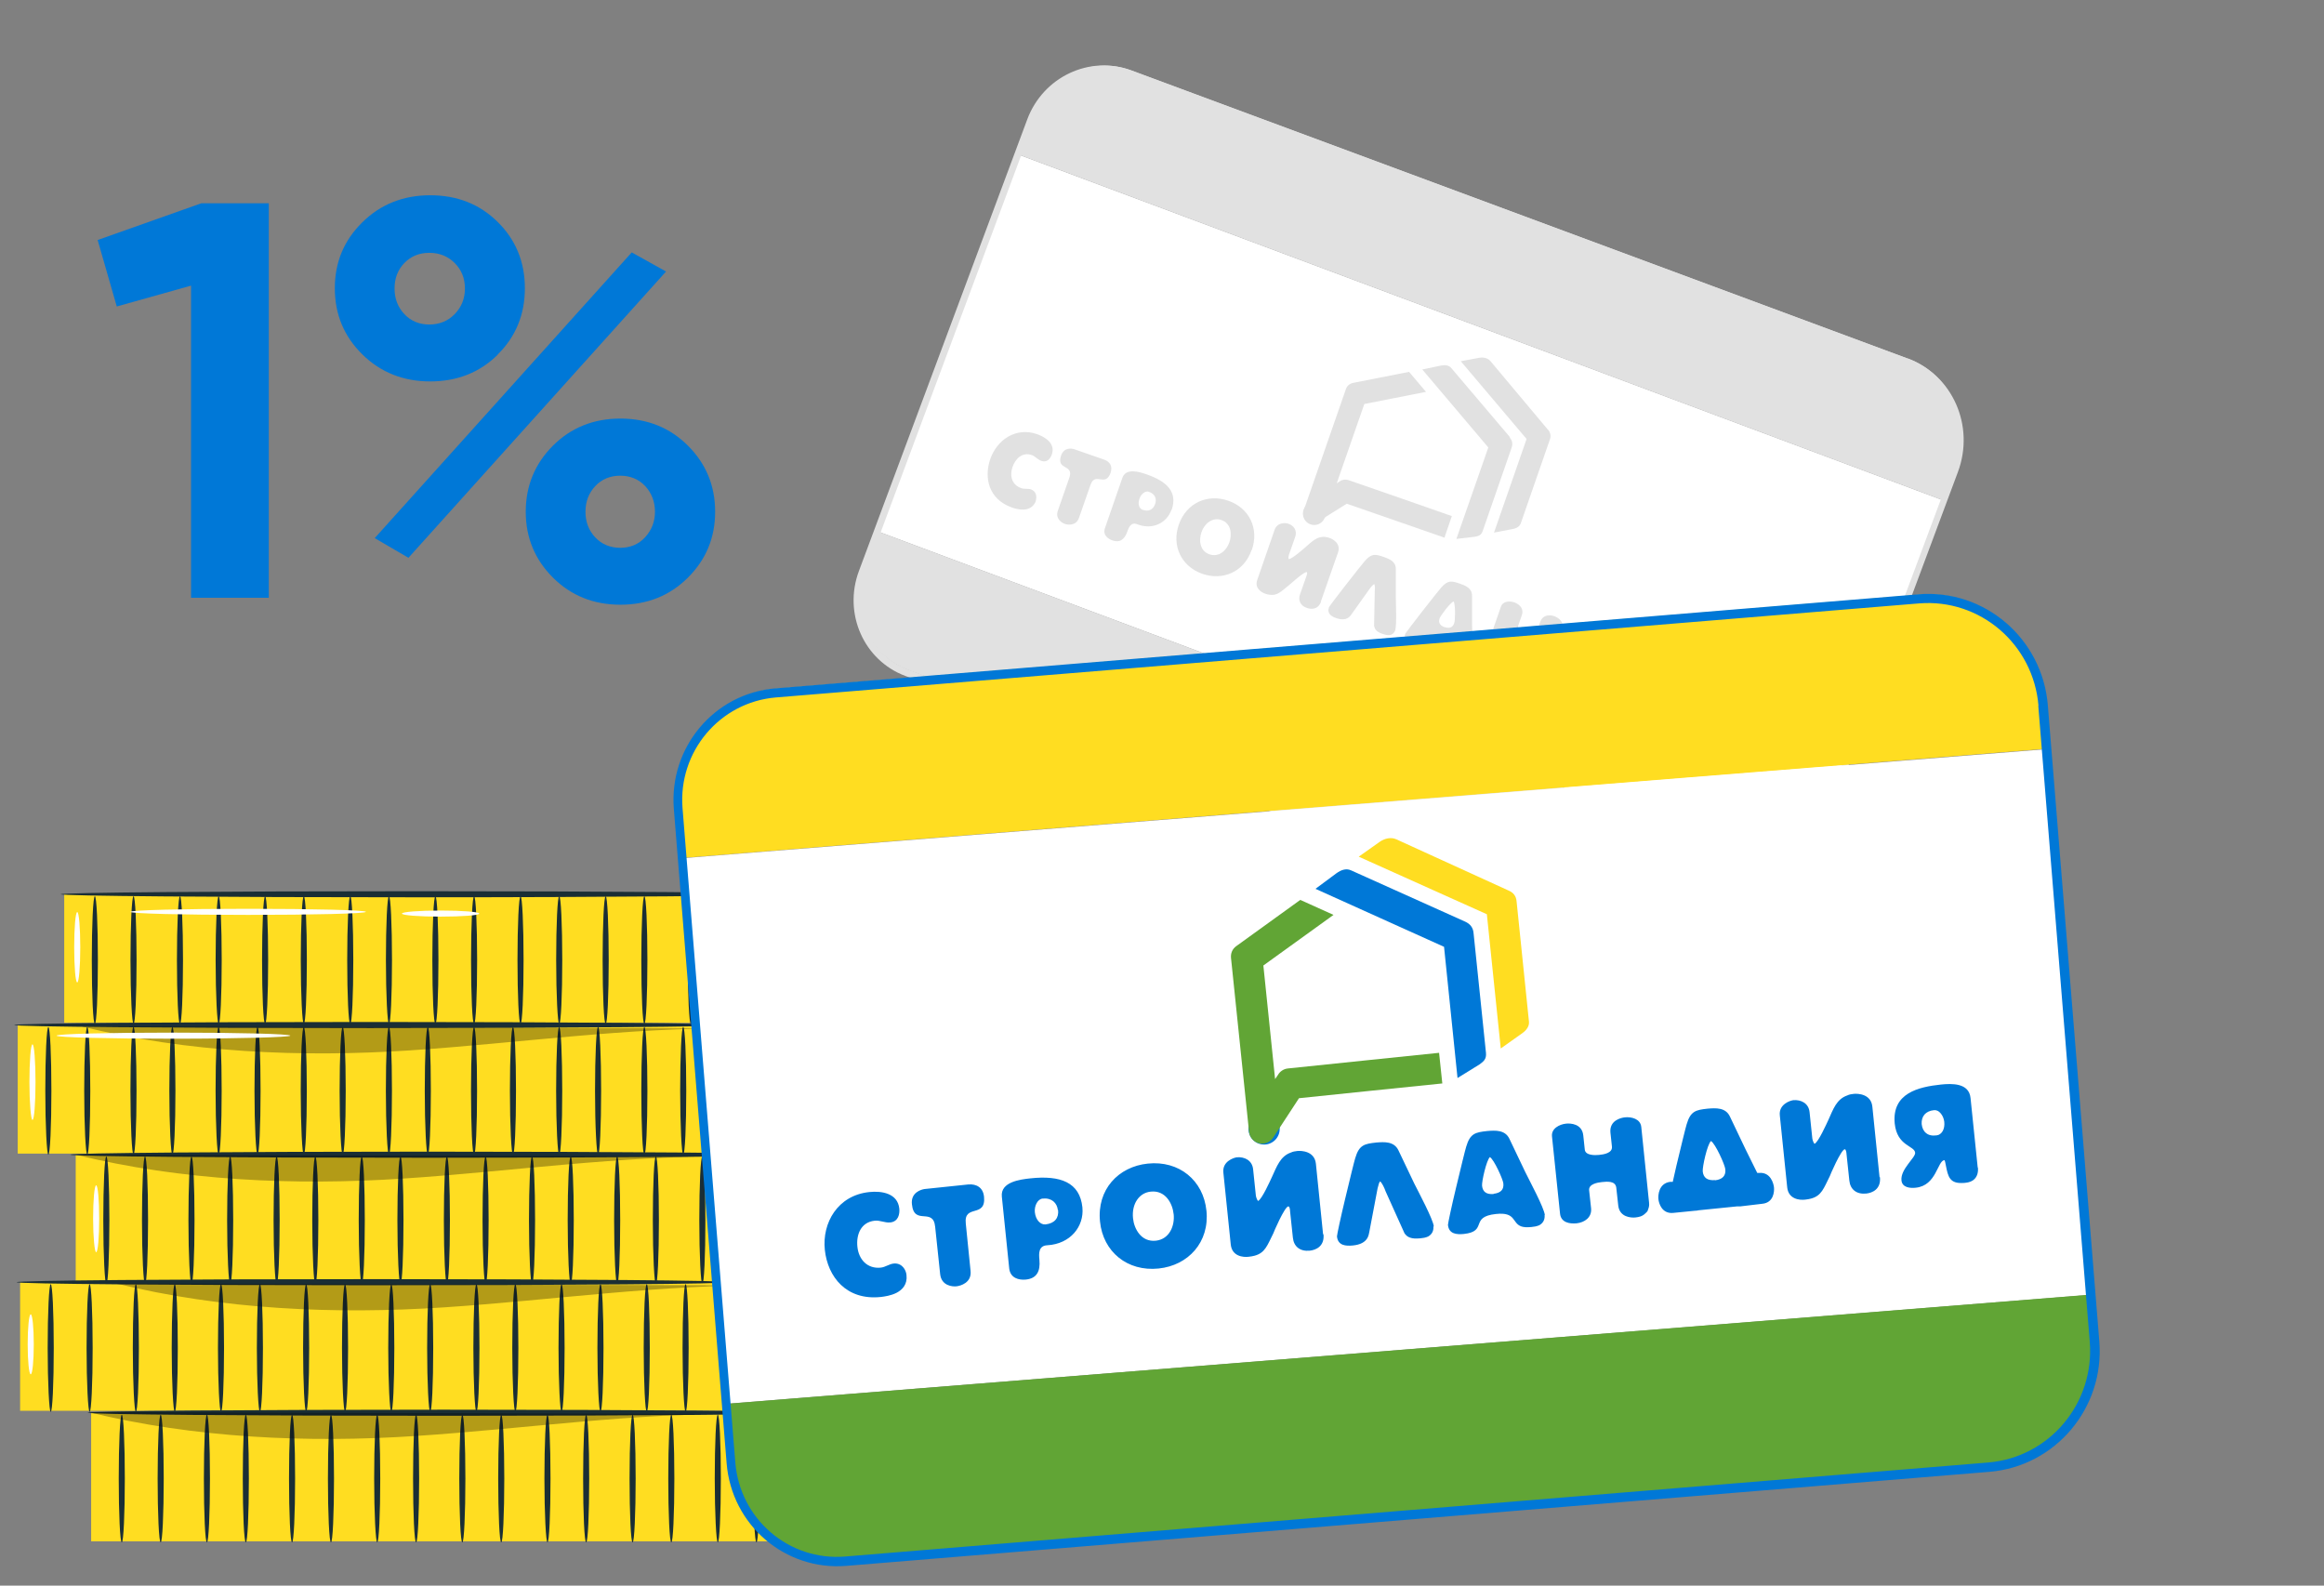 <svg width="107" height="73" viewBox="0 0 107 73" fill="none" xmlns="http://www.w3.org/2000/svg">
<rect x="0" y="0" width="107" height="73" fill="#808080" stroke="none"/>
<g clip-path="url(#clip0_3069_37188)">
<path d="M90.067 21.54C90.827 19.5 89.837 17.25 87.847 16.51L52.087 3.24C50.257 2.56 48.207 3.53 47.507 5.41L46.877 7.11L89.507 23.05L90.067 21.54Z" fill="#E1E1E1"/>
<path d="M46.877 7.117L40.395 24.454L83.022 40.392L89.505 23.055L46.877 7.117Z" fill="#E1E1E1"/>
<path d="M46.877 7.117L40.395 24.454L83.022 40.392L89.505 23.055L46.877 7.117Z" fill="white"/>
<path d="M83.036 40.4L40.406 24.46L39.756 26.21C39.056 28.09 39.976 30.16 41.806 30.84L77.556 44.11C79.546 44.85 81.766 43.79 82.526 41.75L83.036 40.39V40.4Z" fill="#E1E1E1"/>
<path fill-rule="evenodd" clip-rule="evenodd" d="M89.855 21.62C90.585 19.66 89.635 17.5 87.725 16.79L51.975 3.52C50.225 2.87 48.255 3.8 47.595 5.6L39.845 26.39C39.175 28.19 40.055 30.17 41.805 30.82L77.565 44.09C79.475 44.79 81.605 43.78 82.335 41.82L89.875 21.61L89.855 21.62ZM87.835 16.5C89.905 17.27 90.935 19.61 90.145 21.73L82.605 41.94C81.815 44.06 79.505 45.15 77.435 44.39L41.685 31.12C39.775 30.41 38.815 28.25 39.545 26.29L47.295 5.5C48.025 3.54 50.165 2.53 52.075 3.24L87.835 16.51V16.5Z" fill="#E1E1E1"/>
<path fill-rule="evenodd" clip-rule="evenodd" d="M60.705 23.14C60.955 23.23 61.085 23.51 60.995 23.76C60.905 24.02 60.635 24.15 60.385 24.06C60.135 23.97 60.005 23.7 60.095 23.44C60.185 23.18 60.455 23.05 60.705 23.14Z" fill="#E1E1E1"/>
<path d="M81.445 34.91C81.365 35.12 81.235 35.22 81.085 35.23C80.985 35.23 80.895 35.21 80.805 35.18C80.745 35.16 80.695 35.14 80.655 35.11C80.325 34.93 80.455 34.64 80.535 34.27C80.535 34.24 80.535 34.22 80.535 34.21C80.305 34.13 79.935 34.88 79.275 34.65C79.105 34.59 78.865 34.45 78.945 34.22C79.075 33.86 79.695 33.73 79.745 33.57C79.825 33.34 79.295 33.11 79.545 32.39C79.885 31.41 80.785 31.6 81.495 31.85C81.835 31.97 82.355 32.19 82.195 32.68L81.415 34.91H81.445ZM64.235 29.03C64.315 28.8 64.265 27.75 64.265 27.43C64.265 27.07 64.265 26.22 64.265 26.19C64.265 25.85 63.965 25.73 63.705 25.64C63.325 25.51 63.155 25.47 62.845 25.82C62.785 25.89 62.355 26.42 61.955 26.94C61.575 27.43 61.205 27.91 61.185 27.96C61.085 28.26 61.315 28.39 61.535 28.46C62.035 28.63 62.175 28.34 62.225 28.28L63.095 27.06C63.095 27.06 63.165 26.97 63.205 26.94C63.225 26.92 63.255 26.9 63.275 26.89C63.315 26.97 63.305 27.14 63.295 27.27L63.265 28.82C63.285 28.89 63.305 28.97 63.375 29.03C63.435 29.09 63.525 29.14 63.675 29.19C63.755 29.22 63.845 29.24 63.935 29.24C64.065 29.24 64.185 29.17 64.245 29L64.235 29.03ZM67.745 30.25C67.825 30.02 67.775 28.97 67.775 28.66C67.775 28.3 67.775 27.45 67.775 27.42C67.775 27.08 67.475 26.96 67.215 26.87C66.835 26.74 66.665 26.7 66.355 27.05C66.295 27.12 65.865 27.65 65.465 28.17C65.085 28.66 64.715 29.14 64.695 29.19C64.595 29.49 64.825 29.62 65.045 29.69C65.815 29.96 65.455 29.24 66.295 29.53C66.935 29.75 66.645 30.03 66.875 30.26C66.935 30.32 67.025 30.37 67.175 30.42C67.255 30.45 67.345 30.47 67.435 30.47C67.555 30.47 67.685 30.4 67.745 30.23V30.25ZM66.515 28.88C66.285 28.79 66.215 28.66 66.285 28.46C66.335 28.33 66.775 27.74 66.925 27.69C67.015 27.82 67.005 28.55 66.955 28.69C66.885 28.88 66.745 28.95 66.515 28.87V28.88ZM47.685 23.06C47.745 22.89 47.725 22.62 47.465 22.53C47.315 22.48 47.155 22.53 47.015 22.47C46.595 22.33 46.475 21.91 46.615 21.51C46.745 21.12 47.065 20.8 47.505 20.95C47.675 21.01 47.765 21.16 47.955 21.22C48.215 21.31 48.365 21.1 48.425 20.93C48.605 20.43 48.145 20.13 47.755 19.99C46.755 19.64 45.895 20.27 45.595 21.13C45.295 22 45.515 22.99 46.605 23.37C46.715 23.41 46.925 23.47 47.135 23.46C47.355 23.45 47.585 23.35 47.695 23.06H47.685ZM51.135 21.76C51.235 21.46 51.095 21.25 50.835 21.16L49.455 20.68C49.345 20.64 48.985 20.59 48.855 20.97C48.615 21.67 49.455 21.35 49.235 21.99L48.705 23.51C48.575 23.89 48.895 24.07 49.025 24.12C49.145 24.16 49.535 24.23 49.675 23.85L50.205 22.33C50.425 21.69 50.895 22.46 51.135 21.76ZM53.945 23.47C54.225 22.66 53.745 22.17 52.795 21.84C52.475 21.73 51.845 21.52 51.675 22L50.875 24.31C50.765 24.62 50.995 24.8 51.215 24.88C51.555 25 51.775 24.84 51.905 24.47C51.975 24.26 52.085 24.03 52.345 24.13C53.065 24.42 53.725 24.07 53.935 23.47H53.945ZM53.185 23.2C53.095 23.46 52.895 23.57 52.605 23.47C52.445 23.41 52.375 23.2 52.465 22.95C52.535 22.74 52.745 22.58 52.895 22.64C53.185 22.74 53.265 22.97 53.185 23.2ZM57.635 25.32C57.975 24.35 57.535 23.39 56.545 23.05C55.615 22.73 54.635 23.13 54.275 24.15C53.935 25.12 54.385 26.08 55.365 26.42C56.295 26.74 57.275 26.34 57.625 25.32H57.635ZM56.605 24.96C56.475 25.34 56.125 25.67 55.685 25.52C55.225 25.36 55.195 24.85 55.315 24.51C55.475 24.05 55.865 23.81 56.235 23.94C56.695 24.1 56.725 24.61 56.605 24.96ZM60.815 27.69L61.605 25.43C61.745 25.02 61.365 24.82 61.225 24.77C61.145 24.74 61.085 24.73 61.015 24.72C60.635 24.68 60.395 24.94 60.085 25.21C59.975 25.3 59.485 25.74 59.335 25.74C59.305 25.69 59.335 25.56 59.355 25.51L59.635 24.71C59.735 24.41 59.555 24.19 59.315 24.11C59.205 24.07 58.815 24.03 58.685 24.39L57.885 26.7C57.755 27.08 58.075 27.27 58.245 27.33C58.315 27.36 58.385 27.37 58.445 27.38C58.795 27.44 58.975 27.24 59.325 26.96C59.335 26.96 60.045 26.3 60.165 26.34C60.205 26.36 60.165 26.48 60.155 26.51L59.855 27.36C59.755 27.64 59.875 27.89 60.175 27.99C60.375 28.06 60.695 28.07 60.825 27.69H60.815ZM71.075 31.34L71.925 28.9C72.015 28.64 71.775 28.45 71.565 28.37C71.435 28.32 71.045 28.25 70.915 28.63L70.755 29.08C70.685 29.29 70.395 29.2 70.255 29.15C70.125 29.1 69.835 28.98 69.905 28.79L70.065 28.33C70.195 27.95 69.855 27.78 69.715 27.73C69.505 27.66 69.195 27.67 69.105 27.93L68.245 30.4C68.145 30.68 68.375 30.85 68.595 30.93C68.845 31.02 69.145 30.97 69.245 30.68L69.445 30.1C69.515 29.9 69.815 29.98 69.945 30.03C70.105 30.08 70.375 30.18 70.295 30.4L70.095 30.97C69.965 31.35 70.305 31.53 70.445 31.58C70.555 31.62 70.665 31.65 70.825 31.59C70.845 31.59 70.855 31.58 70.875 31.57C70.895 31.57 70.905 31.55 70.925 31.54C70.935 31.53 70.955 31.51 70.975 31.49C71.015 31.44 71.055 31.38 71.065 31.34H71.075ZM78.375 33.8L79.165 31.54C79.305 31.13 78.925 30.93 78.785 30.88C78.705 30.85 78.645 30.84 78.575 30.83C78.195 30.79 77.955 31.05 77.645 31.32C77.535 31.41 77.045 31.85 76.895 31.85C76.865 31.8 76.895 31.67 76.915 31.62L77.195 30.82C77.295 30.52 77.115 30.3 76.875 30.22C76.765 30.18 76.375 30.14 76.245 30.5L75.445 32.81C75.315 33.19 75.635 33.38 75.805 33.44C75.875 33.47 75.945 33.48 76.005 33.49C76.355 33.55 76.535 33.35 76.885 33.07C76.895 33.07 77.605 32.41 77.725 32.45C77.765 32.47 77.725 32.59 77.715 32.62L77.415 33.47C77.315 33.75 77.435 34 77.735 34.1C77.935 34.17 78.255 34.18 78.385 33.8H78.375ZM74.755 31.96C74.755 31.61 74.735 31.24 74.735 31.07C74.735 30.71 74.735 29.86 74.735 29.83C74.735 29.49 74.435 29.37 74.175 29.28C73.795 29.15 73.625 29.11 73.315 29.46C73.255 29.53 72.825 30.06 72.425 30.58C72.305 30.73 72.185 30.89 72.075 31.02L71.995 30.99C71.625 30.86 71.445 31.22 71.395 31.35C71.345 31.48 71.285 31.85 71.645 31.98L72.335 32.22C72.335 32.22 72.405 32.24 72.445 32.26L73.665 32.69C73.705 32.7 73.735 32.72 73.765 32.73L74.455 32.96C74.815 33.09 74.995 32.76 75.045 32.62C75.085 32.5 75.165 32.1 74.795 31.97L74.725 31.95L74.755 31.96ZM73.385 31.57C73.135 31.48 73.065 31.33 73.135 31.12C73.185 30.98 73.665 30.36 73.825 30.3C73.915 30.44 73.905 31.22 73.855 31.37C73.785 31.58 73.635 31.65 73.385 31.56V31.57ZM80.625 32.52C80.525 32.57 80.445 32.66 80.405 32.78C80.365 32.91 80.365 33.03 80.405 33.12C80.455 33.21 80.545 33.29 80.685 33.34C80.765 33.37 80.855 33.34 80.925 33.29C80.995 33.24 81.065 33.15 81.105 33.03C81.145 32.93 81.145 32.81 81.115 32.72C81.085 32.63 81.035 32.56 80.965 32.53C80.825 32.48 80.715 32.49 80.615 32.53L80.625 32.52Z" fill="#E1E1E1"/>
<path fill-rule="evenodd" clip-rule="evenodd" d="M60.685 23.14C60.956 23.23 61.096 23.54 61.005 23.81C60.906 24.09 60.615 24.24 60.336 24.14C60.066 24.05 59.925 23.74 60.016 23.47C60.115 23.19 60.416 23.04 60.685 23.14Z" fill="#E1E1E1"/>
<path d="M71.266 19.78L68.626 16.63C68.506 16.48 68.296 16.44 68.116 16.47L67.256 16.63L70.286 20.21L68.786 24.52L69.666 24.35C69.726 24.34 69.946 24.29 70.016 24.1L71.356 20.24C71.426 20.05 71.376 19.9 71.266 19.77V19.78Z" fill="#E1E1E1"/>
<path d="M66.525 24.76L64.255 23.97L62.005 23.19L60.665 24.03C60.455 24.16 60.185 24.1 60.065 23.88C59.995 23.76 59.985 23.62 60.025 23.5C60.655 21.69 61.335 19.73 61.965 17.92C62.015 17.77 62.125 17.67 62.285 17.63L64.875 17.12L65.655 18.04L62.815 18.6C62.355 19.93 62.005 20.92 61.545 22.25L61.685 22.16C61.795 22.08 61.945 22.06 62.075 22.1L64.585 22.97L66.845 23.76L66.505 24.75L66.525 24.76Z" fill="#E1E1E1"/>
<path d="M69.524 20.13L66.824 16.95C66.704 16.8 66.524 16.8 66.344 16.83L65.484 17.01L68.524 20.6L67.054 24.81L67.914 24.71C68.064 24.68 68.194 24.65 68.264 24.45L69.594 20.62C69.664 20.43 69.624 20.27 69.504 20.14L69.524 20.13Z" fill="#E1E1E1"/>
<path d="M35.577 41.17H2.957V47.09H35.577V41.17Z" fill="#FFDD21"/>
<path d="M6.148 47.14C6.078 47.14 6.008 45.82 6.008 44.2C6.008 42.58 6.068 41.26 6.148 41.26C6.228 41.26 6.288 42.58 6.288 44.2C6.288 45.82 6.228 47.14 6.148 47.14Z" fill="#1A2E35"/>
<path d="M4.367 47.14C4.287 47.14 4.227 45.82 4.227 44.2C4.227 42.58 4.287 41.26 4.367 41.26C4.447 41.26 4.507 42.58 4.507 44.2C4.507 45.82 4.447 47.14 4.367 47.14Z" fill="#1A2E35"/>
<path d="M10.068 47.14C9.998 47.14 9.928 45.82 9.928 44.2C9.928 42.58 9.988 41.26 10.068 41.26C10.148 41.26 10.208 42.58 10.208 44.2C10.208 45.82 10.148 47.14 10.068 47.14Z" fill="#1A2E35"/>
<path d="M8.286 47.14C8.206 47.14 8.146 45.82 8.146 44.2C8.146 42.58 8.206 41.26 8.286 41.26C8.366 41.26 8.426 42.58 8.426 44.2C8.426 45.82 8.366 47.14 8.286 47.14Z" fill="#1A2E35"/>
<path d="M13.988 47.14C13.918 47.14 13.848 45.82 13.848 44.2C13.848 42.58 13.908 41.26 13.988 41.26C14.068 41.26 14.128 42.58 14.128 44.2C14.128 45.82 14.068 47.14 13.988 47.14Z" fill="#1A2E35"/>
<path d="M12.206 47.14C12.126 47.14 12.066 45.82 12.066 44.2C12.066 42.58 12.126 41.26 12.206 41.26C12.286 41.26 12.346 42.58 12.346 44.2C12.346 45.82 12.286 47.14 12.206 47.14Z" fill="#1A2E35"/>
<path d="M17.908 47.14C17.838 47.14 17.768 45.82 17.768 44.2C17.768 42.58 17.828 41.26 17.908 41.26C17.988 41.26 18.048 42.58 18.048 44.2C18.048 45.82 17.988 47.14 17.908 47.14Z" fill="#1A2E35"/>
<path d="M16.126 47.14C16.046 47.14 15.986 45.82 15.986 44.2C15.986 42.58 16.046 41.26 16.126 41.26C16.206 41.26 16.266 42.58 16.266 44.2C16.266 45.82 16.206 47.14 16.126 47.14Z" fill="#1A2E35"/>
<path d="M21.828 47.14C21.747 47.14 21.688 45.82 21.688 44.2C21.688 42.58 21.747 41.26 21.828 41.26C21.907 41.26 21.968 42.58 21.968 44.2C21.968 45.82 21.907 47.14 21.828 47.14Z" fill="#1A2E35"/>
<path d="M20.046 47.14C19.966 47.14 19.906 45.82 19.906 44.2C19.906 42.58 19.966 41.26 20.046 41.26C20.126 41.26 20.186 42.58 20.186 44.2C20.186 45.82 20.126 47.14 20.046 47.14Z" fill="#1A2E35"/>
<path d="M25.747 47.14C25.677 47.14 25.607 45.82 25.607 44.2C25.607 42.58 25.667 41.26 25.747 41.26C25.827 41.26 25.887 42.58 25.887 44.2C25.887 45.82 25.827 47.14 25.747 47.14Z" fill="#1A2E35"/>
<path d="M23.966 47.14C23.886 47.14 23.826 45.82 23.826 44.2C23.826 42.58 23.886 41.26 23.966 41.26C24.046 41.26 24.106 42.58 24.106 44.2C24.106 45.82 24.046 47.14 23.966 47.14Z" fill="#1A2E35"/>
<path d="M29.667 47.14C29.587 47.14 29.527 45.82 29.527 44.2C29.527 42.58 29.587 41.26 29.667 41.26C29.747 41.26 29.807 42.58 29.807 44.2C29.807 45.82 29.747 47.14 29.667 47.14Z" fill="#1A2E35"/>
<path d="M27.886 47.14C27.806 47.14 27.746 45.82 27.746 44.2C27.746 42.58 27.806 41.26 27.886 41.26C27.966 41.26 28.026 42.58 28.026 44.2C28.026 45.82 27.966 47.14 27.886 47.14Z" fill="#1A2E35"/>
<path d="M33.587 47.14C33.507 47.14 33.447 45.82 33.447 44.2C33.447 42.58 33.507 41.26 33.587 41.26C33.667 41.26 33.727 42.58 33.727 44.2C33.727 45.82 33.667 47.14 33.587 47.14Z" fill="#1A2E35"/>
<path d="M31.808 47.14C31.728 47.14 31.668 45.82 31.668 44.2C31.668 42.58 31.728 41.26 31.808 41.26C31.888 41.26 31.948 42.58 31.948 44.2C31.948 45.82 31.888 47.14 31.808 47.14Z" fill="#1A2E35"/>
<path d="M35.577 41.17C35.577 41.24 28.237 41.31 19.187 41.31C10.137 41.31 2.797 41.25 2.797 41.17C2.797 41.09 10.137 41.03 19.187 41.03C28.237 41.03 35.577 41.09 35.577 41.17Z" fill="#1A2E35"/>
<path d="M33.436 47.19H0.816V53.11H33.436V47.19Z" fill="#FFDD21"/>
<path d="M4.017 53.16C3.947 53.16 3.877 51.84 3.877 50.22C3.877 48.6 3.937 47.28 4.017 47.28C4.097 47.28 4.157 48.6 4.157 50.22C4.157 51.84 4.097 53.16 4.017 53.16Z" fill="#1A2E35"/>
<path d="M2.226 53.16C2.156 53.16 2.086 51.84 2.086 50.22C2.086 48.6 2.146 47.28 2.226 47.28C2.306 47.28 2.366 48.6 2.366 50.22C2.366 51.84 2.306 53.16 2.226 53.16Z" fill="#1A2E35"/>
<path d="M7.937 53.16C7.867 53.16 7.797 51.84 7.797 50.22C7.797 48.6 7.857 47.28 7.937 47.28C8.017 47.28 8.077 48.6 8.077 50.22C8.077 51.84 8.017 53.16 7.937 53.16Z" fill="#1A2E35"/>
<path d="M6.146 53.16C6.076 53.16 6.006 51.84 6.006 50.22C6.006 48.6 6.066 47.28 6.146 47.28C6.226 47.28 6.286 48.6 6.286 50.22C6.286 51.84 6.226 53.16 6.146 53.16Z" fill="#1A2E35"/>
<path d="M11.857 53.16C11.787 53.16 11.717 51.84 11.717 50.22C11.717 48.6 11.777 47.28 11.857 47.28C11.937 47.28 11.997 48.6 11.997 50.22C11.997 51.84 11.937 53.16 11.857 53.16Z" fill="#1A2E35"/>
<path d="M10.066 53.16C9.996 53.16 9.926 51.84 9.926 50.22C9.926 48.6 9.986 47.28 10.066 47.28C10.146 47.28 10.206 48.6 10.206 50.22C10.206 51.84 10.146 53.16 10.066 53.16Z" fill="#1A2E35"/>
<path d="M15.777 53.16C15.707 53.16 15.637 51.84 15.637 50.22C15.637 48.6 15.697 47.28 15.777 47.28C15.857 47.28 15.917 48.6 15.917 50.22C15.917 51.84 15.857 53.16 15.777 53.16Z" fill="#1A2E35"/>
<path d="M13.986 53.16C13.916 53.16 13.846 51.84 13.846 50.22C13.846 48.6 13.906 47.28 13.986 47.28C14.066 47.28 14.126 48.6 14.126 50.22C14.126 51.84 14.066 53.16 13.986 53.16Z" fill="#1A2E35"/>
<path d="M19.697 53.16C19.627 53.16 19.557 51.84 19.557 50.22C19.557 48.6 19.617 47.28 19.697 47.28C19.777 47.28 19.837 48.6 19.837 50.22C19.837 51.84 19.777 53.16 19.697 53.16Z" fill="#1A2E35"/>
<path d="M17.906 53.16C17.836 53.16 17.766 51.84 17.766 50.22C17.766 48.6 17.826 47.28 17.906 47.28C17.986 47.28 18.046 48.6 18.046 50.22C18.046 51.84 17.986 53.16 17.906 53.16Z" fill="#1A2E35"/>
<path d="M23.617 53.16C23.547 53.16 23.477 51.84 23.477 50.22C23.477 48.6 23.537 47.28 23.617 47.28C23.697 47.28 23.757 48.6 23.757 50.22C23.757 51.84 23.697 53.16 23.617 53.16Z" fill="#1A2E35"/>
<path d="M21.826 53.16C21.745 53.16 21.686 51.84 21.686 50.22C21.686 48.6 21.745 47.28 21.826 47.28C21.905 47.28 21.965 48.6 21.965 50.22C21.965 51.84 21.905 53.16 21.826 53.16Z" fill="#1A2E35"/>
<path d="M27.537 53.16C27.466 53.16 27.396 51.84 27.396 50.22C27.396 48.6 27.456 47.28 27.537 47.28C27.616 47.28 27.677 48.6 27.677 50.22C27.677 51.84 27.616 53.16 27.537 53.16Z" fill="#1A2E35"/>
<path d="M25.745 53.16C25.675 53.16 25.605 51.84 25.605 50.22C25.605 48.6 25.666 47.28 25.745 47.28C25.826 47.28 25.886 48.6 25.886 50.22C25.886 51.84 25.826 53.16 25.745 53.16Z" fill="#1A2E35"/>
<path d="M31.456 53.16C31.386 53.16 31.316 51.84 31.316 50.22C31.316 48.6 31.376 47.28 31.456 47.28C31.536 47.28 31.596 48.6 31.596 50.22C31.596 51.84 31.536 53.16 31.456 53.16Z" fill="#1A2E35"/>
<path d="M29.667 53.16C29.587 53.16 29.527 51.84 29.527 50.22C29.527 48.6 29.587 47.28 29.667 47.28C29.747 47.28 29.807 48.6 29.807 50.22C29.807 51.84 29.747 53.16 29.667 53.16Z" fill="#1A2E35"/>
<path d="M33.436 47.19C33.436 47.27 26.096 47.33 17.046 47.33C7.996 47.33 0.656 47.27 0.656 47.19C0.656 47.11 7.996 47.05 17.046 47.05C26.096 47.05 33.436 47.11 33.436 47.19Z" fill="#1A2E35"/>
<path d="M36.106 53.16H3.486V59.08H36.106V53.16Z" fill="#FFDD21"/>
<path d="M6.677 59.12C6.607 59.12 6.537 57.8 6.537 56.18C6.537 54.56 6.597 53.24 6.677 53.24C6.757 53.24 6.817 54.56 6.817 56.18C6.817 57.8 6.757 59.12 6.677 59.12Z" fill="#1A2E35"/>
<path d="M4.896 59.12C4.826 59.12 4.756 57.8 4.756 56.18C4.756 54.56 4.816 53.24 4.896 53.24C4.976 53.24 5.036 54.56 5.036 56.18C5.036 57.8 4.976 59.12 4.896 59.12Z" fill="#1A2E35"/>
<path d="M10.597 59.12C10.527 59.12 10.457 57.8 10.457 56.18C10.457 54.56 10.517 53.24 10.597 53.24C10.677 53.24 10.737 54.56 10.737 56.18C10.737 57.8 10.677 59.12 10.597 59.12Z" fill="#1A2E35"/>
<path d="M8.816 59.12C8.746 59.12 8.676 57.8 8.676 56.18C8.676 54.56 8.736 53.24 8.816 53.24C8.896 53.24 8.956 54.56 8.956 56.18C8.956 57.8 8.896 59.12 8.816 59.12Z" fill="#1A2E35"/>
<path d="M14.517 59.12C14.447 59.12 14.377 57.8 14.377 56.18C14.377 54.56 14.437 53.24 14.517 53.24C14.597 53.24 14.657 54.56 14.657 56.18C14.657 57.8 14.597 59.12 14.517 59.12Z" fill="#1A2E35"/>
<path d="M12.736 59.12C12.666 59.12 12.596 57.8 12.596 56.18C12.596 54.56 12.656 53.24 12.736 53.24C12.816 53.24 12.876 54.56 12.876 56.18C12.876 57.8 12.816 59.12 12.736 59.12Z" fill="#1A2E35"/>
<path d="M18.437 59.12C18.367 59.12 18.297 57.8 18.297 56.18C18.297 54.56 18.357 53.24 18.437 53.24C18.517 53.24 18.577 54.56 18.577 56.18C18.577 57.8 18.517 59.12 18.437 59.12Z" fill="#1A2E35"/>
<path d="M16.656 59.12C16.586 59.12 16.516 57.8 16.516 56.18C16.516 54.56 16.576 53.24 16.656 53.24C16.736 53.24 16.796 54.56 16.796 56.18C16.796 57.8 16.736 59.12 16.656 59.12Z" fill="#1A2E35"/>
<path d="M22.357 59.12C22.287 59.12 22.217 57.8 22.217 56.18C22.217 54.56 22.277 53.24 22.357 53.24C22.437 53.24 22.497 54.56 22.497 56.18C22.497 57.8 22.437 59.12 22.357 59.12Z" fill="#1A2E35"/>
<path d="M20.576 59.12C20.506 59.12 20.436 57.8 20.436 56.18C20.436 54.56 20.495 53.24 20.576 53.24C20.655 53.24 20.715 54.56 20.715 56.18C20.715 57.8 20.655 59.12 20.576 59.12Z" fill="#1A2E35"/>
<path d="M26.277 59.12C26.207 59.12 26.137 57.8 26.137 56.18C26.137 54.56 26.197 53.24 26.277 53.24C26.357 53.24 26.417 54.56 26.417 56.18C26.417 57.8 26.357 59.12 26.277 59.12Z" fill="#1A2E35"/>
<path d="M24.495 59.12C24.425 59.12 24.355 57.8 24.355 56.18C24.355 54.56 24.416 53.24 24.495 53.24C24.576 53.24 24.636 54.56 24.636 56.18C24.636 57.8 24.576 59.12 24.495 59.12Z" fill="#1A2E35"/>
<path d="M30.197 59.12C30.127 59.12 30.057 57.8 30.057 56.18C30.057 54.56 30.117 53.24 30.197 53.24C30.277 53.24 30.337 54.56 30.337 56.18C30.337 57.8 30.277 59.12 30.197 59.12Z" fill="#1A2E35"/>
<path d="M28.415 59.12C28.345 59.12 28.275 57.8 28.275 56.18C28.275 54.56 28.335 53.24 28.415 53.24C28.495 53.24 28.555 54.56 28.555 56.18C28.555 57.8 28.495 59.12 28.415 59.12Z" fill="#1A2E35"/>
<path d="M34.117 59.12C34.047 59.12 33.977 57.8 33.977 56.18C33.977 54.56 34.037 53.24 34.117 53.24C34.197 53.24 34.257 54.56 34.257 56.18C34.257 57.8 34.197 59.12 34.117 59.12Z" fill="#1A2E35"/>
<path d="M32.337 59.12C32.267 59.12 32.197 57.8 32.197 56.18C32.197 54.56 32.257 53.24 32.337 53.24C32.417 53.24 32.477 54.56 32.477 56.18C32.477 57.8 32.417 59.12 32.337 59.12Z" fill="#1A2E35"/>
<path d="M36.106 53.16C36.106 53.24 28.756 53.3 19.676 53.3C10.596 53.3 3.246 53.24 3.246 53.16C3.246 53.08 10.596 53.02 19.676 53.02C28.756 53.02 36.106 53.08 36.106 53.16Z" fill="#1A2E35"/>
<path d="M33.546 59.03H0.926V64.95H33.546V59.03Z" fill="#FFDD21"/>
<path d="M4.126 65C4.056 65 3.986 63.68 3.986 62.06C3.986 60.44 4.046 59.12 4.126 59.12C4.206 59.12 4.266 60.44 4.266 62.06C4.266 63.68 4.206 65 4.126 65Z" fill="#1A2E35"/>
<path d="M2.335 65C2.265 65 2.195 63.68 2.195 62.06C2.195 60.44 2.255 59.12 2.335 59.12C2.415 59.12 2.475 60.44 2.475 62.06C2.475 63.68 2.415 65 2.335 65Z" fill="#1A2E35"/>
<path d="M8.046 65C7.976 65 7.906 63.68 7.906 62.06C7.906 60.44 7.966 59.12 8.046 59.12C8.126 59.12 8.186 60.44 8.186 62.06C8.186 63.68 8.126 65 8.046 65Z" fill="#1A2E35"/>
<path d="M6.255 65C6.185 65 6.115 63.68 6.115 62.06C6.115 60.44 6.175 59.12 6.255 59.12C6.335 59.12 6.395 60.44 6.395 62.06C6.395 63.68 6.335 65 6.255 65Z" fill="#1A2E35"/>
<path d="M11.966 65C11.896 65 11.826 63.68 11.826 62.06C11.826 60.44 11.886 59.12 11.966 59.12C12.046 59.12 12.106 60.44 12.106 62.06C12.106 63.68 12.046 65 11.966 65Z" fill="#1A2E35"/>
<path d="M10.175 65C10.105 65 10.035 63.68 10.035 62.06C10.035 60.44 10.095 59.12 10.175 59.12C10.255 59.12 10.315 60.44 10.315 62.06C10.315 63.68 10.255 65 10.175 65Z" fill="#1A2E35"/>
<path d="M15.886 65C15.816 65 15.746 63.68 15.746 62.06C15.746 60.44 15.806 59.12 15.886 59.12C15.966 59.12 16.026 60.44 16.026 62.06C16.026 63.68 15.966 65 15.886 65Z" fill="#1A2E35"/>
<path d="M14.095 65C14.025 65 13.955 63.68 13.955 62.06C13.955 60.44 14.015 59.12 14.095 59.12C14.175 59.12 14.235 60.44 14.235 62.06C14.235 63.68 14.175 65 14.095 65Z" fill="#1A2E35"/>
<path d="M19.806 65C19.736 65 19.666 63.68 19.666 62.06C19.666 60.44 19.726 59.12 19.806 59.12C19.886 59.12 19.946 60.44 19.946 62.06C19.946 63.68 19.886 65 19.806 65Z" fill="#1A2E35"/>
<path d="M18.015 65C17.945 65 17.875 63.68 17.875 62.06C17.875 60.44 17.935 59.12 18.015 59.12C18.095 59.12 18.155 60.44 18.155 62.06C18.155 63.68 18.095 65 18.015 65Z" fill="#1A2E35"/>
<path d="M23.726 65C23.656 65 23.586 63.68 23.586 62.06C23.586 60.44 23.646 59.12 23.726 59.12C23.806 59.12 23.866 60.44 23.866 62.06C23.866 63.68 23.806 65 23.726 65Z" fill="#1A2E35"/>
<path d="M21.935 65C21.865 65 21.795 63.68 21.795 62.06C21.795 60.44 21.855 59.12 21.935 59.12C22.015 59.12 22.075 60.44 22.075 62.06C22.075 63.68 22.015 65 21.935 65Z" fill="#1A2E35"/>
<path d="M27.646 65C27.576 65 27.506 63.68 27.506 62.06C27.506 60.44 27.566 59.12 27.646 59.12C27.726 59.12 27.786 60.44 27.786 62.06C27.786 63.68 27.726 65 27.646 65Z" fill="#1A2E35"/>
<path d="M25.855 65C25.785 65 25.715 63.68 25.715 62.06C25.715 60.44 25.775 59.12 25.855 59.12C25.935 59.12 25.995 60.44 25.995 62.06C25.995 63.68 25.935 65 25.855 65Z" fill="#1A2E35"/>
<path d="M31.566 65C31.496 65 31.426 63.68 31.426 62.06C31.426 60.44 31.486 59.12 31.566 59.12C31.646 59.12 31.706 60.44 31.706 62.06C31.706 63.68 31.646 65 31.566 65Z" fill="#1A2E35"/>
<path d="M29.777 65C29.707 65 29.637 63.68 29.637 62.06C29.637 60.44 29.697 59.12 29.777 59.12C29.857 59.12 29.917 60.44 29.917 62.06C29.917 63.68 29.857 65 29.777 65Z" fill="#1A2E35"/>
<path d="M33.546 59.03C33.546 59.11 26.206 59.17 17.156 59.17C8.106 59.17 0.766 59.11 0.766 59.03C0.766 58.95 8.106 58.89 17.156 58.89C26.206 58.89 33.546 58.95 33.546 59.03Z" fill="#1A2E35"/>
<path d="M36.817 65.04H4.197V70.96H36.817V65.04Z" fill="#FFDD21"/>
<path d="M7.398 71.01C7.318 71.01 7.258 69.69 7.258 68.07C7.258 66.45 7.318 65.13 7.398 65.13C7.478 65.13 7.538 66.45 7.538 68.07C7.538 69.69 7.478 71.01 7.398 71.01Z" fill="#1A2E35"/>
<path d="M5.607 71.01C5.527 71.01 5.467 69.69 5.467 68.07C5.467 66.45 5.527 65.13 5.607 65.13C5.687 65.13 5.747 66.45 5.747 68.07C5.747 69.69 5.687 71.01 5.607 71.01Z" fill="#1A2E35"/>
<path d="M11.318 71.01C11.238 71.01 11.178 69.69 11.178 68.07C11.178 66.45 11.238 65.13 11.318 65.13C11.398 65.13 11.458 66.45 11.458 68.07C11.458 69.69 11.398 71.01 11.318 71.01Z" fill="#1A2E35"/>
<path d="M9.527 71.01C9.447 71.01 9.387 69.69 9.387 68.07C9.387 66.45 9.447 65.13 9.527 65.13C9.607 65.13 9.667 66.45 9.667 68.07C9.667 69.69 9.607 71.01 9.527 71.01Z" fill="#1A2E35"/>
<path d="M15.238 71.01C15.158 71.01 15.098 69.69 15.098 68.07C15.098 66.45 15.158 65.13 15.238 65.13C15.318 65.13 15.378 66.45 15.378 68.07C15.378 69.69 15.318 71.01 15.238 71.01Z" fill="#1A2E35"/>
<path d="M13.447 71.01C13.367 71.01 13.307 69.69 13.307 68.07C13.307 66.45 13.367 65.13 13.447 65.13C13.527 65.13 13.587 66.45 13.587 68.07C13.587 69.69 13.527 71.01 13.447 71.01Z" fill="#1A2E35"/>
<path d="M19.158 71.01C19.078 71.01 19.018 69.69 19.018 68.07C19.018 66.45 19.078 65.13 19.158 65.13C19.238 65.13 19.298 66.45 19.298 68.07C19.298 69.69 19.238 71.01 19.158 71.01Z" fill="#1A2E35"/>
<path d="M17.367 71.01C17.297 71.01 17.227 69.69 17.227 68.07C17.227 66.45 17.287 65.13 17.367 65.13C17.447 65.13 17.507 66.45 17.507 68.07C17.507 69.69 17.447 71.01 17.367 71.01Z" fill="#1A2E35"/>
<path d="M23.078 71.01C22.997 71.01 22.938 69.69 22.938 68.07C22.938 66.45 22.997 65.13 23.078 65.13C23.157 65.13 23.218 66.45 23.218 68.07C23.218 69.69 23.157 71.01 23.078 71.01Z" fill="#1A2E35"/>
<path d="M21.287 71.01C21.206 71.01 21.146 69.69 21.146 68.07C21.146 66.45 21.206 65.13 21.287 65.13C21.366 65.13 21.427 66.45 21.427 68.07C21.427 69.69 21.366 71.01 21.287 71.01Z" fill="#1A2E35"/>
<path d="M26.988 71.01C26.908 71.01 26.848 69.69 26.848 68.07C26.848 66.45 26.908 65.13 26.988 65.13C27.068 65.13 27.128 66.45 27.128 68.07C27.128 69.69 27.068 71.01 26.988 71.01Z" fill="#1A2E35"/>
<path d="M25.206 71.01C25.136 71.01 25.066 69.69 25.066 68.07C25.066 66.45 25.126 65.13 25.206 65.13C25.286 65.13 25.346 66.45 25.346 68.07C25.346 69.69 25.286 71.01 25.206 71.01Z" fill="#1A2E35"/>
<path d="M30.908 71.01C30.828 71.01 30.768 69.69 30.768 68.07C30.768 66.45 30.828 65.13 30.908 65.13C30.988 65.13 31.048 66.45 31.048 68.07C31.048 69.69 30.988 71.01 30.908 71.01Z" fill="#1A2E35"/>
<path d="M29.126 71.01C29.046 71.01 28.986 69.69 28.986 68.07C28.986 66.45 29.046 65.13 29.126 65.13C29.206 65.13 29.266 66.45 29.266 68.07C29.266 69.69 29.206 71.01 29.126 71.01Z" fill="#1A2E35"/>
<path d="M34.828 71.01C34.748 71.01 34.688 69.69 34.688 68.07C34.688 66.45 34.748 65.13 34.828 65.13C34.907 65.13 34.968 66.45 34.968 68.07C34.968 69.69 34.907 71.01 34.828 71.01Z" fill="#1A2E35"/>
<path d="M33.048 71.01C32.978 71.01 32.908 69.69 32.908 68.07C32.908 66.45 32.968 65.13 33.048 65.13C33.128 65.13 33.188 66.45 33.188 68.07C33.188 69.69 33.128 71.01 33.048 71.01Z" fill="#1A2E35"/>
<path d="M36.817 65.04C36.817 65.12 29.477 65.18 20.427 65.18C11.377 65.18 4.037 65.12 4.037 65.04C4.037 64.96 11.377 64.9 20.427 64.9C29.477 64.9 36.817 64.96 36.817 65.04Z" fill="#1A2E35"/>
<g opacity="0.3">
<path d="M3.486 53.16C8.356 54.36 13.546 54.59 18.556 54.26C23.566 53.93 28.616 53.19 33.636 53.25L3.486 53.16Z" fill="black"/>
</g>
<g opacity="0.3">
<path d="M3.775 47.26C8.645 48.46 13.835 48.69 18.845 48.36C23.855 48.03 28.905 47.29 33.925 47.35L3.775 47.26Z" fill="black"/>
</g>
<g opacity="0.3">
<path d="M5.355 59.09C10.226 60.29 15.415 60.52 20.425 60.19C25.436 59.86 30.485 59.12 35.505 59.18L5.355 59.09Z" fill="black"/>
</g>
<g opacity="0.3">
<path d="M4.076 65.01C8.946 66.21 14.136 66.44 19.146 66.11C24.156 65.78 29.206 65.04 34.226 65.1L4.076 65.01Z" fill="black"/>
</g>
<path d="M3.556 45.23C3.476 45.23 3.416 44.5 3.416 43.61C3.416 42.72 3.476 41.99 3.556 41.99C3.636 41.99 3.696 42.72 3.696 43.61C3.696 44.5 3.636 45.23 3.556 45.23Z" fill="white"/>
<path d="M1.495 51.56C1.425 51.56 1.355 50.78 1.355 49.82C1.355 48.86 1.415 48.08 1.495 48.08C1.575 48.08 1.635 48.86 1.635 49.82C1.635 50.78 1.575 51.56 1.495 51.56Z" fill="white"/>
<path d="M4.427 57.65C4.357 57.65 4.287 56.96 4.287 56.11C4.287 55.26 4.347 54.57 4.427 54.57C4.507 54.57 4.567 55.26 4.567 56.11C4.567 56.96 4.507 57.65 4.427 57.65Z" fill="white"/>
<path d="M1.415 63.27C1.335 63.27 1.275 62.65 1.275 61.89C1.275 61.13 1.335 60.51 1.415 60.51C1.495 60.51 1.555 61.13 1.555 61.89C1.555 62.65 1.495 63.27 1.415 63.27Z" fill="white"/>
<path d="M13.366 47.68C13.366 47.75 10.956 47.82 7.985 47.82C5.015 47.82 2.605 47.76 2.605 47.68C2.605 47.6 5.015 47.54 7.985 47.54C10.956 47.54 13.366 47.6 13.366 47.68Z" fill="white"/>
<path d="M16.846 41.98C16.846 42.06 14.416 42.12 11.426 42.12C8.436 42.12 6.006 42.06 6.006 41.98C6.006 41.9 8.436 41.84 11.426 41.84C14.416 41.84 16.846 41.9 16.846 41.98Z" fill="white"/>
<path d="M22.066 42.06C22.066 42.14 21.266 42.2 20.286 42.2C19.306 42.2 18.506 42.14 18.506 42.06C18.506 41.98 19.306 41.92 20.286 41.92C21.266 41.92 22.066 41.98 22.066 42.06Z" fill="white"/>
<path d="M94.066 32.29C93.826 29.34 91.266 27.14 88.336 27.38L35.696 31.71C32.996 31.93 30.996 34.32 31.216 37.04L31.416 39.5L94.246 34.47L94.066 32.28V32.29Z" fill="#FFDD21"/>
<path d="M94.26 34.487L31.42 39.51L33.428 64.629L96.267 59.607L94.26 34.487Z" fill="white"/>
<path d="M96.275 59.6L33.445 64.63L33.645 67.17C33.865 69.89 36.225 71.92 38.925 71.69L91.565 67.36C94.495 67.12 96.665 64.53 96.435 61.57L96.275 59.6Z" fill="#61A535"/>
<path fill-rule="evenodd" clip-rule="evenodd" d="M93.855 32.5C93.625 29.66 91.165 27.55 88.355 27.78L35.715 32.11C33.135 32.33 31.215 34.61 31.425 37.21L33.855 67.33C34.065 69.94 36.325 71.87 38.905 71.66L91.555 67.33C94.355 67.09 96.445 64.61 96.215 61.77L93.845 32.49L93.855 32.5ZM88.325 27.36C91.375 27.11 94.035 29.4 94.285 32.47L96.655 61.75C96.905 64.82 94.635 67.51 91.595 67.76L38.965 72.09C36.145 72.32 33.685 70.21 33.455 67.37L31.025 37.25C30.795 34.41 32.885 31.92 35.705 31.69L88.345 27.36H88.325Z" fill="#0078D7"/>
<path fill-rule="evenodd" clip-rule="evenodd" d="M58.156 51.25C58.526 51.21 58.846 51.48 58.886 51.85C58.926 52.22 58.656 52.54 58.296 52.58C57.926 52.62 57.606 52.35 57.566 51.98C57.526 51.61 57.796 51.29 58.156 51.25Z" fill="#0078D7"/>
<path d="M91.066 53.75C91.096 54.06 90.976 54.26 90.806 54.36C90.686 54.43 90.556 54.45 90.426 54.46C90.346 54.46 90.266 54.47 90.196 54.46C89.676 54.42 89.666 53.99 89.556 53.49C89.546 53.45 89.536 53.43 89.526 53.41C89.196 53.44 89.166 54.58 88.206 54.68C87.956 54.71 87.576 54.68 87.546 54.34C87.496 53.82 88.196 53.3 88.176 53.07C88.146 52.74 87.346 52.77 87.236 51.73C87.096 50.32 88.336 50.04 89.366 49.93C89.866 49.88 90.656 49.85 90.726 50.55L91.056 53.75H91.066ZM66.016 56.47C65.986 56.14 65.306 54.87 65.116 54.49C64.906 54.05 64.406 53 64.386 52.96C64.186 52.54 63.736 52.57 63.366 52.6C62.816 52.66 62.576 52.71 62.396 53.32C62.356 53.44 62.136 54.34 61.926 55.22C61.726 56.05 61.556 56.85 61.556 56.92C61.596 57.35 61.966 57.37 62.286 57.34C63.016 57.27 63.016 56.82 63.046 56.71L63.426 54.71C63.446 54.63 63.466 54.56 63.486 54.49C63.506 54.45 63.516 54.41 63.546 54.39C63.636 54.47 63.736 54.68 63.796 54.85L64.666 56.78C64.726 56.86 64.796 56.94 64.926 56.98C65.036 57.02 65.186 57.03 65.396 57.01C65.516 57 65.636 56.98 65.746 56.93C65.896 56.85 66.016 56.7 65.996 56.46L66.016 56.47ZM71.126 55.94C71.096 55.61 70.416 54.35 70.226 53.96C70.016 53.52 69.516 52.47 69.496 52.43C69.296 52.01 68.846 52.04 68.476 52.07C67.926 52.13 67.686 52.18 67.506 52.79C67.466 52.91 67.246 53.81 67.036 54.69C66.836 55.52 66.666 56.32 66.666 56.39C66.706 56.82 67.076 56.84 67.396 56.81C68.516 56.69 67.646 56.02 68.876 55.89C69.806 55.79 69.606 56.3 70.036 56.46C70.146 56.5 70.296 56.51 70.506 56.49C70.626 56.48 70.746 56.46 70.866 56.41C71.016 56.33 71.136 56.18 71.116 55.94H71.126ZM68.776 54.97C68.436 55 68.266 54.87 68.236 54.59C68.216 54.4 68.436 53.42 68.596 53.27C68.786 53.38 69.196 54.29 69.216 54.48C69.246 54.76 69.106 54.92 68.766 54.96L68.776 54.97ZM41.736 58.7C41.716 58.46 41.526 58.14 41.156 58.17C40.936 58.19 40.766 58.34 40.546 58.36C39.936 58.42 39.536 57.99 39.476 57.4C39.416 56.84 39.636 56.27 40.266 56.2C40.516 56.17 40.716 56.3 40.986 56.28C41.366 56.24 41.426 55.89 41.406 55.65C41.336 54.93 40.586 54.82 40.026 54.88C38.566 55.03 37.846 56.3 37.976 57.54C38.106 58.78 38.966 59.88 40.556 59.71C40.726 59.69 41.016 59.65 41.276 59.52C41.546 59.38 41.786 59.13 41.736 58.7ZM45.306 55.1C45.266 54.67 44.956 54.5 44.586 54.53L42.576 54.74C42.416 54.76 41.926 54.9 41.986 55.44C42.086 56.45 42.966 55.56 43.056 56.48L43.286 58.66C43.346 59.2 43.856 59.24 44.036 59.22C44.216 59.2 44.746 59.06 44.686 58.51L44.466 56.33C44.366 55.41 45.406 56.1 45.306 55.09V55.1ZM49.836 55.59C49.716 54.43 48.826 54.1 47.436 54.25C46.976 54.3 46.056 54.41 46.126 55.09L46.466 58.4C46.516 58.84 46.906 58.94 47.226 58.91C47.726 58.86 47.906 58.54 47.856 58C47.826 57.7 47.816 57.35 48.216 57.33C49.286 57.27 49.916 56.46 49.836 55.6V55.59ZM48.716 55.7C48.756 56.07 48.566 56.32 48.136 56.37C47.906 56.39 47.686 56.17 47.646 55.81C47.616 55.51 47.776 55.2 48.006 55.18C48.426 55.14 48.666 55.38 48.706 55.71L48.716 55.7ZM55.546 55.74C55.406 54.34 54.286 53.42 52.846 53.57C51.486 53.71 50.496 54.77 50.646 56.24C50.786 57.63 51.906 58.55 53.346 58.4C54.706 58.26 55.696 57.19 55.546 55.73V55.74ZM54.036 55.89C54.096 56.43 53.846 57.05 53.216 57.12C52.546 57.19 52.216 56.58 52.166 56.09C52.096 55.43 52.446 54.91 52.986 54.86C53.656 54.79 53.986 55.4 54.036 55.9V55.89ZM60.916 56.82L60.586 53.58C60.526 52.99 59.916 52.97 59.726 52.99C59.616 53 59.526 53.02 59.436 53.06C58.946 53.23 58.786 53.7 58.556 54.2C58.476 54.37 58.106 55.2 57.926 55.29C57.866 55.24 57.816 55.07 57.816 54.99L57.696 53.84C57.656 53.41 57.286 53.25 56.946 53.28C56.796 53.3 56.266 53.47 56.326 53.99L56.666 57.3C56.726 57.84 57.236 57.89 57.486 57.86C57.596 57.85 57.686 57.83 57.766 57.81C58.246 57.68 58.346 57.34 58.626 56.78C58.626 56.76 59.146 55.55 59.316 55.54C59.386 55.54 59.396 55.72 59.396 55.76L59.526 56.98C59.566 57.39 59.856 57.62 60.296 57.58C60.586 57.55 60.986 57.38 60.936 56.83L60.916 56.82ZM75.926 55.38L75.566 51.88C75.526 51.51 75.116 51.41 74.816 51.44C74.616 51.46 74.096 51.59 74.146 52.14L74.216 52.79C74.246 53.09 73.826 53.15 73.626 53.17C73.436 53.19 72.996 53.2 72.966 52.93L72.896 52.27C72.836 51.73 72.306 51.71 72.106 51.73C71.806 51.76 71.416 51.95 71.456 52.32L71.826 55.87C71.866 56.28 72.256 56.35 72.586 56.32C72.956 56.28 73.296 56.05 73.256 55.63L73.166 54.8C73.136 54.51 73.556 54.44 73.756 54.42C73.986 54.4 74.376 54.35 74.416 54.68L74.506 55.5C74.566 56.04 75.096 56.07 75.296 56.05C75.456 56.03 75.616 56.01 75.776 55.84C75.796 55.83 75.806 55.81 75.826 55.79C75.846 55.77 75.856 55.75 75.866 55.73C75.866 55.71 75.886 55.67 75.896 55.64C75.926 55.55 75.936 55.46 75.926 55.4V55.38ZM86.536 54.19L86.206 50.95C86.146 50.36 85.536 50.34 85.346 50.36C85.236 50.37 85.136 50.39 85.056 50.43C84.556 50.6 84.406 51.06 84.176 51.57C84.096 51.74 83.726 52.57 83.546 52.66C83.486 52.61 83.436 52.44 83.436 52.36L83.316 51.21C83.276 50.78 82.906 50.62 82.566 50.65C82.416 50.67 81.886 50.84 81.946 51.36L82.286 54.67C82.346 55.21 82.856 55.26 83.106 55.23C83.216 55.22 83.306 55.2 83.386 55.18C83.866 55.05 83.966 54.71 84.246 54.15C84.246 54.13 84.766 52.92 84.936 52.91C84.996 52.91 85.016 53.09 85.016 53.13L85.146 54.35C85.186 54.76 85.476 54.99 85.916 54.95C86.206 54.92 86.606 54.75 86.556 54.2L86.536 54.19ZM80.916 54.02C80.706 53.59 80.476 53.14 80.376 52.93C80.166 52.49 79.666 51.44 79.646 51.4C79.446 50.98 78.996 51.01 78.626 51.04C78.076 51.1 77.836 51.15 77.656 51.76C77.616 51.88 77.396 52.78 77.186 53.66C77.126 53.92 77.066 54.18 77.016 54.41H76.896C76.366 54.48 76.336 55.03 76.356 55.21C76.376 55.4 76.516 55.89 77.036 55.84L78.046 55.74C78.046 55.74 78.136 55.74 78.196 55.72L79.976 55.54C80.036 55.54 80.086 55.54 80.126 55.54L81.136 55.42C81.666 55.37 81.696 54.85 81.676 54.66C81.656 54.48 81.516 53.95 80.986 54H80.886L80.916 54.02ZM78.966 54.33C78.606 54.36 78.426 54.22 78.396 53.93C78.376 53.72 78.606 52.68 78.776 52.53C78.976 52.65 79.416 53.62 79.436 53.83C79.466 54.12 79.316 54.3 78.956 54.34L78.966 54.33ZM88.606 51.31C88.506 51.43 88.466 51.58 88.476 51.75C88.496 51.93 88.566 52.08 88.686 52.17C88.796 52.26 88.956 52.3 89.166 52.27C89.276 52.26 89.376 52.19 89.446 52.07C89.506 51.96 89.536 51.81 89.516 51.64C89.496 51.49 89.436 51.35 89.346 51.25C89.266 51.15 89.156 51.1 89.046 51.11C88.846 51.13 88.706 51.2 88.606 51.31Z" fill="#0078D7"/>
<path fill-rule="evenodd" clip-rule="evenodd" d="M58.126 51.25C58.526 51.21 58.876 51.5 58.916 51.9C58.956 52.3 58.666 52.65 58.276 52.69C57.876 52.73 57.526 52.44 57.486 52.04C57.446 51.64 57.736 51.29 58.126 51.25Z" fill="#0078D7"/>
<path d="M69.437 40.99L64.287 38.64C64.047 38.53 63.757 38.6 63.547 38.74L62.557 39.44L68.457 42.09L69.097 48.27L70.097 47.56C70.167 47.51 70.417 47.32 70.397 47.05L69.827 41.51C69.807 41.23 69.657 41.08 69.437 40.99Z" fill="#FFDD21"/>
<path d="M66.407 49.88L63.087 50.22L59.807 50.56L58.617 52.38C58.427 52.66 58.057 52.74 57.777 52.55C57.617 52.44 57.527 52.28 57.507 52.1C57.237 49.5 56.947 46.7 56.677 44.1C56.657 43.89 56.737 43.69 56.917 43.56L59.867 41.43L61.397 42.12L58.167 44.45C58.367 46.35 58.507 47.78 58.707 49.68L58.837 49.49C58.927 49.33 59.097 49.21 59.297 49.19L62.957 48.81L66.257 48.47L66.407 49.89V49.88Z" fill="#61A535"/>
<path d="M67.456 42.43L62.206 40.07C61.966 39.96 61.736 40.06 61.536 40.2L60.566 40.92L66.486 43.59L67.106 49.63L68.126 49C68.296 48.87 68.446 48.77 68.416 48.47L67.846 42.97C67.826 42.69 67.676 42.53 67.456 42.43Z" fill="#0078D7"/>
<path d="M9.266 9.36H12.376V27.52H8.796V13.15L5.376 14.11L4.496 11.05L9.266 9.36Z" fill="#0078D7"/>
<path d="M22.916 16.33C22.086 17.15 21.046 17.56 19.806 17.56C18.566 17.56 17.516 17.14 16.676 16.31C15.836 15.48 15.416 14.47 15.416 13.27C15.416 12.07 15.836 11.07 16.676 10.24C17.516 9.41 18.556 8.99 19.806 8.99C21.056 8.99 22.086 9.4 22.916 10.22C23.746 11.04 24.166 12.06 24.166 13.27C24.166 14.48 23.746 15.5 22.916 16.32V16.33ZM17.256 24.77L29.086 11.62L30.666 12.5L18.806 25.68L17.246 24.77H17.256ZM18.616 14.46C18.916 14.78 19.306 14.94 19.766 14.94C20.226 14.94 20.626 14.78 20.936 14.46C21.246 14.14 21.406 13.75 21.406 13.28C21.406 12.81 21.246 12.42 20.936 12.11C20.626 11.8 20.236 11.64 19.766 11.64C19.296 11.64 18.916 11.8 18.616 12.11C18.316 12.42 18.166 12.81 18.166 13.28C18.166 13.75 18.316 14.14 18.616 14.46ZM31.676 26.59C30.846 27.42 29.806 27.84 28.566 27.84C27.326 27.84 26.286 27.42 25.456 26.59C24.626 25.76 24.206 24.75 24.206 23.56C24.206 22.37 24.626 21.35 25.456 20.52C26.286 19.69 27.326 19.27 28.566 19.27C29.806 19.27 30.846 19.69 31.676 20.52C32.506 21.35 32.926 22.36 32.926 23.56C32.926 24.76 32.506 25.76 31.676 26.59ZM27.406 24.74C27.706 25.06 28.096 25.22 28.556 25.22C29.016 25.22 29.406 25.06 29.706 24.73C30.006 24.4 30.156 24.01 30.156 23.56C30.156 23.11 30.006 22.7 29.706 22.38C29.406 22.06 29.016 21.9 28.556 21.9C28.096 21.9 27.706 22.06 27.406 22.38C27.106 22.7 26.956 23.09 26.956 23.56C26.956 24.03 27.106 24.42 27.406 24.74Z" fill="#0078D7"/>
</g>
<defs>
<clipPath id="clip0_3069_37188">
<rect width="96" height="69.1" fill="white" transform="translate(0.666 3)"/>
</clipPath>
</defs>
</svg>
